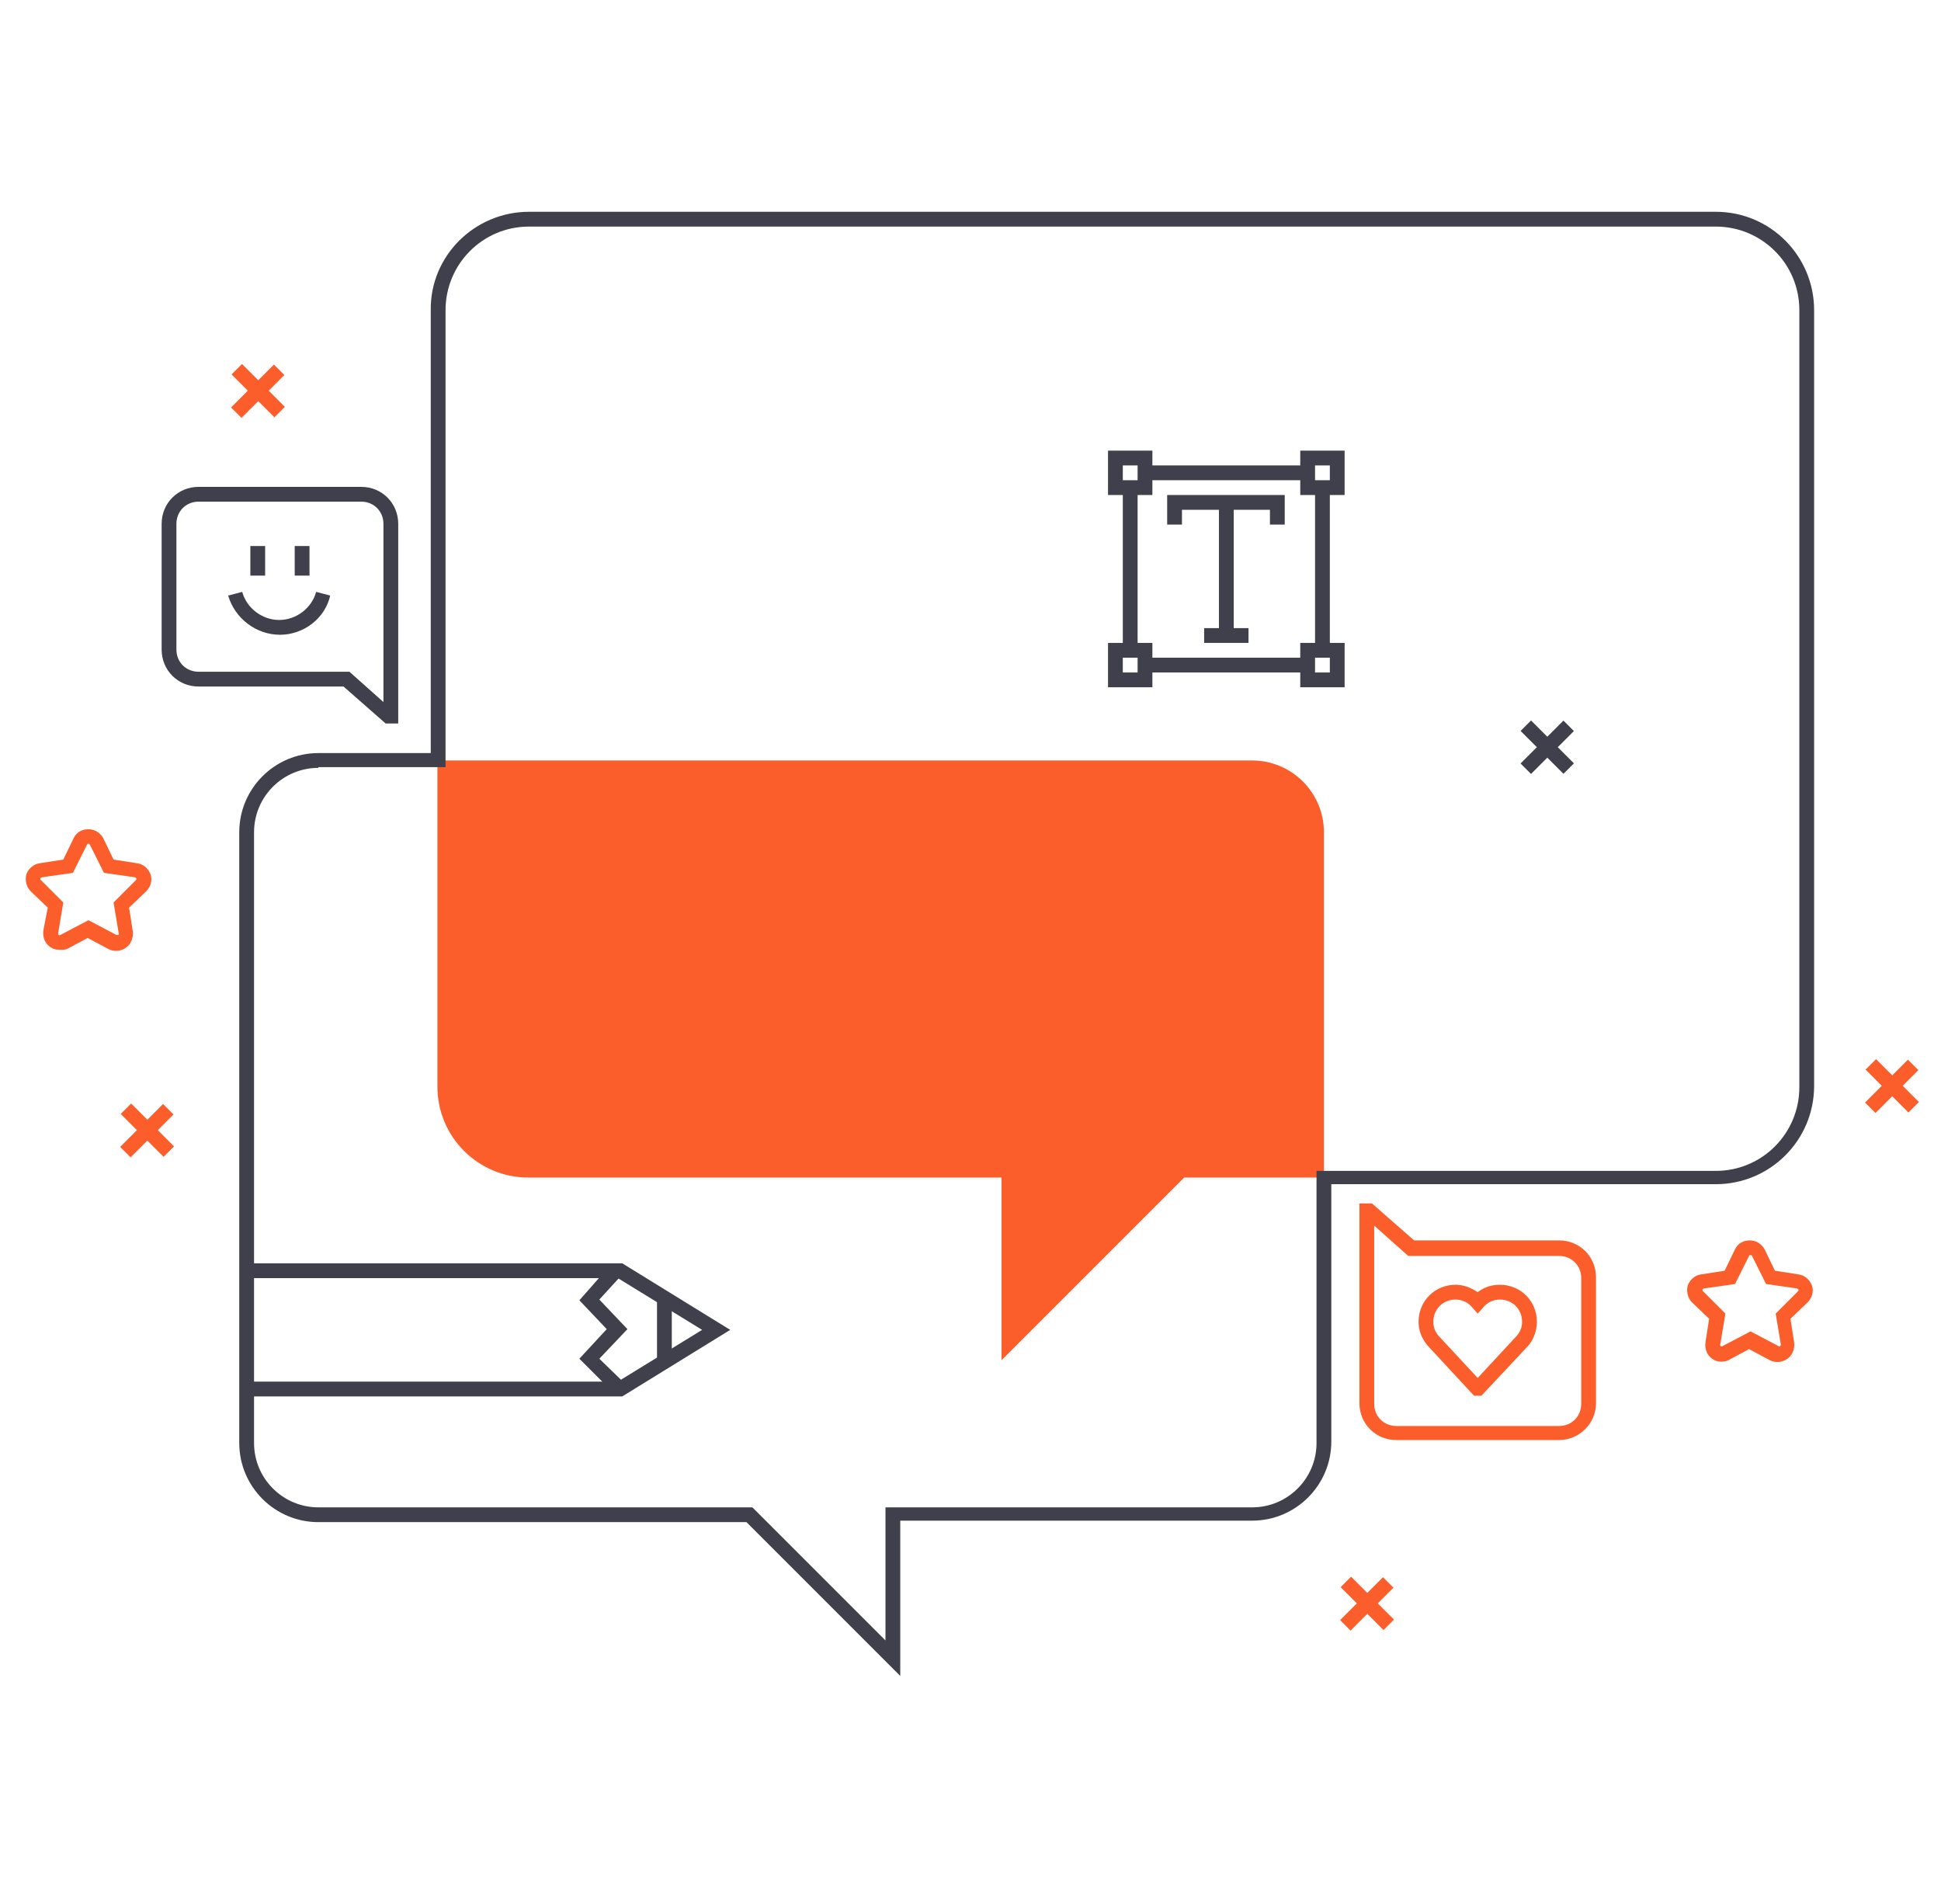 <?xml version="1.0" encoding="UTF-8"?> <svg xmlns="http://www.w3.org/2000/svg" id="Layer_3" data-name="Layer 3" viewBox="0 0 262.52 257.49"><defs><style> .cls-1 { fill: #fb5e2b; } .cls-2 { fill: #3f404b; } </style></defs><path class="cls-1" d="m169.36,102.84H59.16v44.1c0,6.8,5.5,12.3,12.3,12.3h64v24.7l24.7-24.7h18.9v-46.7c0-5.4-4.4-9.7-9.7-9.7Z"></path><path class="cls-2" d="m121.76,226.64l-20.8-20.8h-57.9c-5.9,0-10.7-4.8-10.7-10.7v-82.6c0-5.9,4.8-10.7,10.7-10.7h15.2v-59.9c-.1-7.3,5.9-13.3,13.3-13.3h160.5c7.4,0,13.3,6,13.3,13.3v104.9c0,7.4-6,13.3-13.3,13.3h-52v34.8c0,5.9-4.8,10.7-10.7,10.7h-47.6s0,21,0,21ZM43.06,103.84c-4.8,0-8.7,3.9-8.7,8.7v82.6c0,4.8,3.9,8.7,8.7,8.7h58.7l18,18v-18h49.6c4.8,0,8.7-3.9,8.7-8.7v-36.8h54c6.3,0,11.3-5.1,11.3-11.3V41.94c0-6.3-5.1-11.3-11.3-11.3H71.56c-6.3,0-11.3,5.1-11.3,11.3v61.8h-17.2v.1Z"></path><path class="cls-2" d="m53.86,97.84h-1.7l-5.7-5h-19.6c-2.8,0-5-2.2-5-5v-17c0-2.8,2.2-5,5-5h22c2.8,0,5,2.2,5,5v27Zm-27-30c-1.7,0-3,1.3-3,3v17c0,1.7,1.3,3,3,3h20.4l4.6,4.1v-24.1c0-1.7-1.3-3-3-3h-22Z"></path><path class="cls-2" d="m37.86,85.84c-3.2,0-6.1-2.2-7-5.3l1.9-.5c.6,2.2,2.7,3.8,5,3.8s4.4-1.6,5-3.8l1.9.5c-.7,3.1-3.6,5.3-6.8,5.3Z"></path><rect class="cls-2" x="39.86" y="73.84" width="2" height="4"></rect><rect class="cls-2" x="33.86" y="73.84" width="2" height="4"></rect><g><path class="cls-1" d="m210.86,194.74h-22c-2.8,0-5-2.2-5-5v-27h1.7l5.7,5h19.6c2.8,0,5,2.2,5,5v17c0,2.8-2.3,5-5,5Zm-25-29v24.1c0,1.7,1.3,3,3,3h22c1.7,0,3-1.3,3-3v-17c0-1.7-1.3-3-3-3h-20.4l-4.6-4.1Z"></path><path class="cls-1" d="m200.36,188.74h-1l-6.3-6.8c-.8-1-1.2-2-1.2-3.2,0-2.8,2.2-5,5-5,1.1,0,2.1.4,3,1,.9-.7,1.9-1,3-1,2.8,0,5,2.2,5,5,0,1.3-.5,2.6-1.4,3.5l-6.1,6.5Zm-3.5-13c-1.7,0-3,1.3-3,3,0,.7.2,1.3.7,1.9l5.3,5.7,5.1-5.5c.6-.6.9-1.3.9-2.1,0-1.7-1.3-3-3-3-.9,0-1.7.4-2.2,1l-.8.9-.8-.9c-.5-.6-1.3-1-2.2-1Z"></path></g><g><rect class="cls-1" x="180.76" y="215.9" width="8.2" height="2" transform="translate(-99.23 194.24) rotate(-45)"></rect><rect class="cls-1" x="183.93" y="212.73" width="2" height="8.2" transform="translate(-99.16 194.27) rotate(-45)"></rect></g><g><rect class="cls-1" x="30.76" y="51.9" width="8.2" height="2" transform="translate(-27.2 40.15) rotate(-45)"></rect><rect class="cls-1" x="33.93" y="48.73" width="2" height="8.2" transform="translate(-27.13 40.17) rotate(-45)"></rect></g><g><rect class="cls-1" x="15.76" y="151.9" width="8.2" height="2" transform="translate(-102.3 58.83) rotate(-45)"></rect><rect class="cls-1" x="18.93" y="148.73" width="2" height="8.2" transform="translate(-102.23 58.86) rotate(-45)"></rect></g><g><polygon class="cls-2" points="84.16 188.84 33.86 188.84 33.86 186.84 83.56 186.84 94.96 179.84 83.56 172.84 33.86 172.84 33.86 170.84 84.16 170.84 98.76 179.84 84.16 188.84"></polygon><rect class="cls-2" x="88.86" y="175.94" width="2" height="8.1"></rect><polygon class="cls-2" points="83.16 188.54 78.36 183.74 82.06 179.74 78.36 175.84 82.76 170.84 84.26 172.24 81.06 175.74 84.86 179.74 81.06 183.74 84.56 187.14 83.16 188.54"></polygon></g><g><rect class="cls-1" x="251.76" y="145.9" width="8.2" height="2" transform="translate(-28.94 223.95) rotate(-45)"></rect><rect class="cls-1" x="254.93" y="142.73" width="2" height="8.2" transform="translate(-28.87 223.98) rotate(-45)"></rect></g><g><rect class="cls-2" x="205.16" y="100.05" width="8.2" height="2" transform="translate(-10.16 177.57) rotate(-45)"></rect><rect class="cls-2" x="208.26" y="96.94" width="2" height="8.2" transform="translate(-10.15 177.56) rotate(-45)"></rect></g><path class="cls-1" d="m8.06,128.44c-.5,0-.9-.1-1.3-.4-.7-.5-1-1.3-.9-2.2l.6-3.1-2.3-2.2c-.6-.6-.8-1.5-.6-2.3.3-.8,1-1.4,1.8-1.5l3.2-.5,1.4-2.9c.4-.8,1.1-1.2,2-1.2h0c.9,0,1.6.5,2,1.2h0l1.4,2.9,3.2.5c.8.1,1.5.7,1.8,1.5.3.8,0,1.7-.6,2.3l-2.3,2.2.5,3.2c.1.8-.2,1.7-.9,2.2s-1.6.6-2.4.2l-2.8-1.5-2.8,1.5c-.3.1-.6.1-1,.1Zm3.9-4l3.8,2h.2c.1,0,.1-.1.1-.2l-.7-4.2,3-3q.1-.1.1-.2c0-.1-.1-.1-.2-.2l-4.2-.6-1.9-3.8c-.1-.2-.3-.2-.4,0l-1.9,3.8-4.2.6c-.1,0-.2.1-.2.2s0,.2.1.2l3,3-.7,4.2c0,.1,0,.2.1.2s.1.1.2,0l3.8-2Z"></path><path class="cls-1" d="m232.86,184.14c-.5,0-.9-.1-1.3-.4-.7-.5-1-1.3-.9-2.2l.5-3.2-2.3-2.2c-.6-.6-.8-1.5-.6-2.3.3-.8,1-1.4,1.8-1.5l3.2-.5,1.4-2.9c.4-.8,1.1-1.2,2-1.2s1.6.5,2,1.2h0l1.4,2.9,3.2.5c.8.1,1.5.7,1.8,1.5s0,1.7-.6,2.3l-2.3,2.2.5,3.2c.1.8-.2,1.7-.9,2.2s-1.6.6-2.4.2l-2.8-1.5-2.8,1.5c-.2.1-.5.2-.9.2Zm3.9-14.4c-.1,0-.2,0-.2.1l-1.9,3.8-4.2.6c-.1,0-.2.1-.2.2s0,.2.1.2l3,3-.7,4.2c0,.1,0,.2.1.2s.1.1.2,0l3.8-2,3.8,2c.1.1.2,0,.2,0q.1-.1.1-.2l-.7-4.2,3-3q.1-.1.1-.2c0-.1-.1-.1-.2-.2l-4.2-.6-1.9-3.8c0-.1-.1-.1-.2-.1Z"></path><g><polygon class="cls-2" points="173.76 70.94 171.76 70.94 171.76 68.94 159.86 68.94 159.86 70.94 157.86 70.94 157.86 66.94 173.76 66.94 173.76 70.94"></polygon><rect class="cls-2" x="164.86" y="67.94" width="2" height="18"></rect><rect class="cls-2" x="162.86" y="84.94" width="6" height="2"></rect><path class="cls-2" d="m155.86,66.94h-6v-6h6v6Zm-4-2h2v-2h-2v2Z"></path><path class="cls-2" d="m155.86,92.94h-6v-6h6v6Zm-4-2h2v-2h-2v2Z"></path><path class="cls-2" d="m181.86,66.94h-6v-6h6v6Zm-4-2h2v-2h-2v2Z"></path><path class="cls-2" d="m181.86,92.94h-6v-6h6v6Zm-4-2h2v-2h-2v2Z"></path><rect class="cls-2" x="154.86" y="62.94" width="22" height="2"></rect><rect class="cls-2" x="177.86" y="65.94" width="2" height="22"></rect><rect class="cls-2" x="154.86" y="88.94" width="22" height="2"></rect><rect class="cls-2" x="151.86" y="65.94" width="2" height="22"></rect></g></svg> 